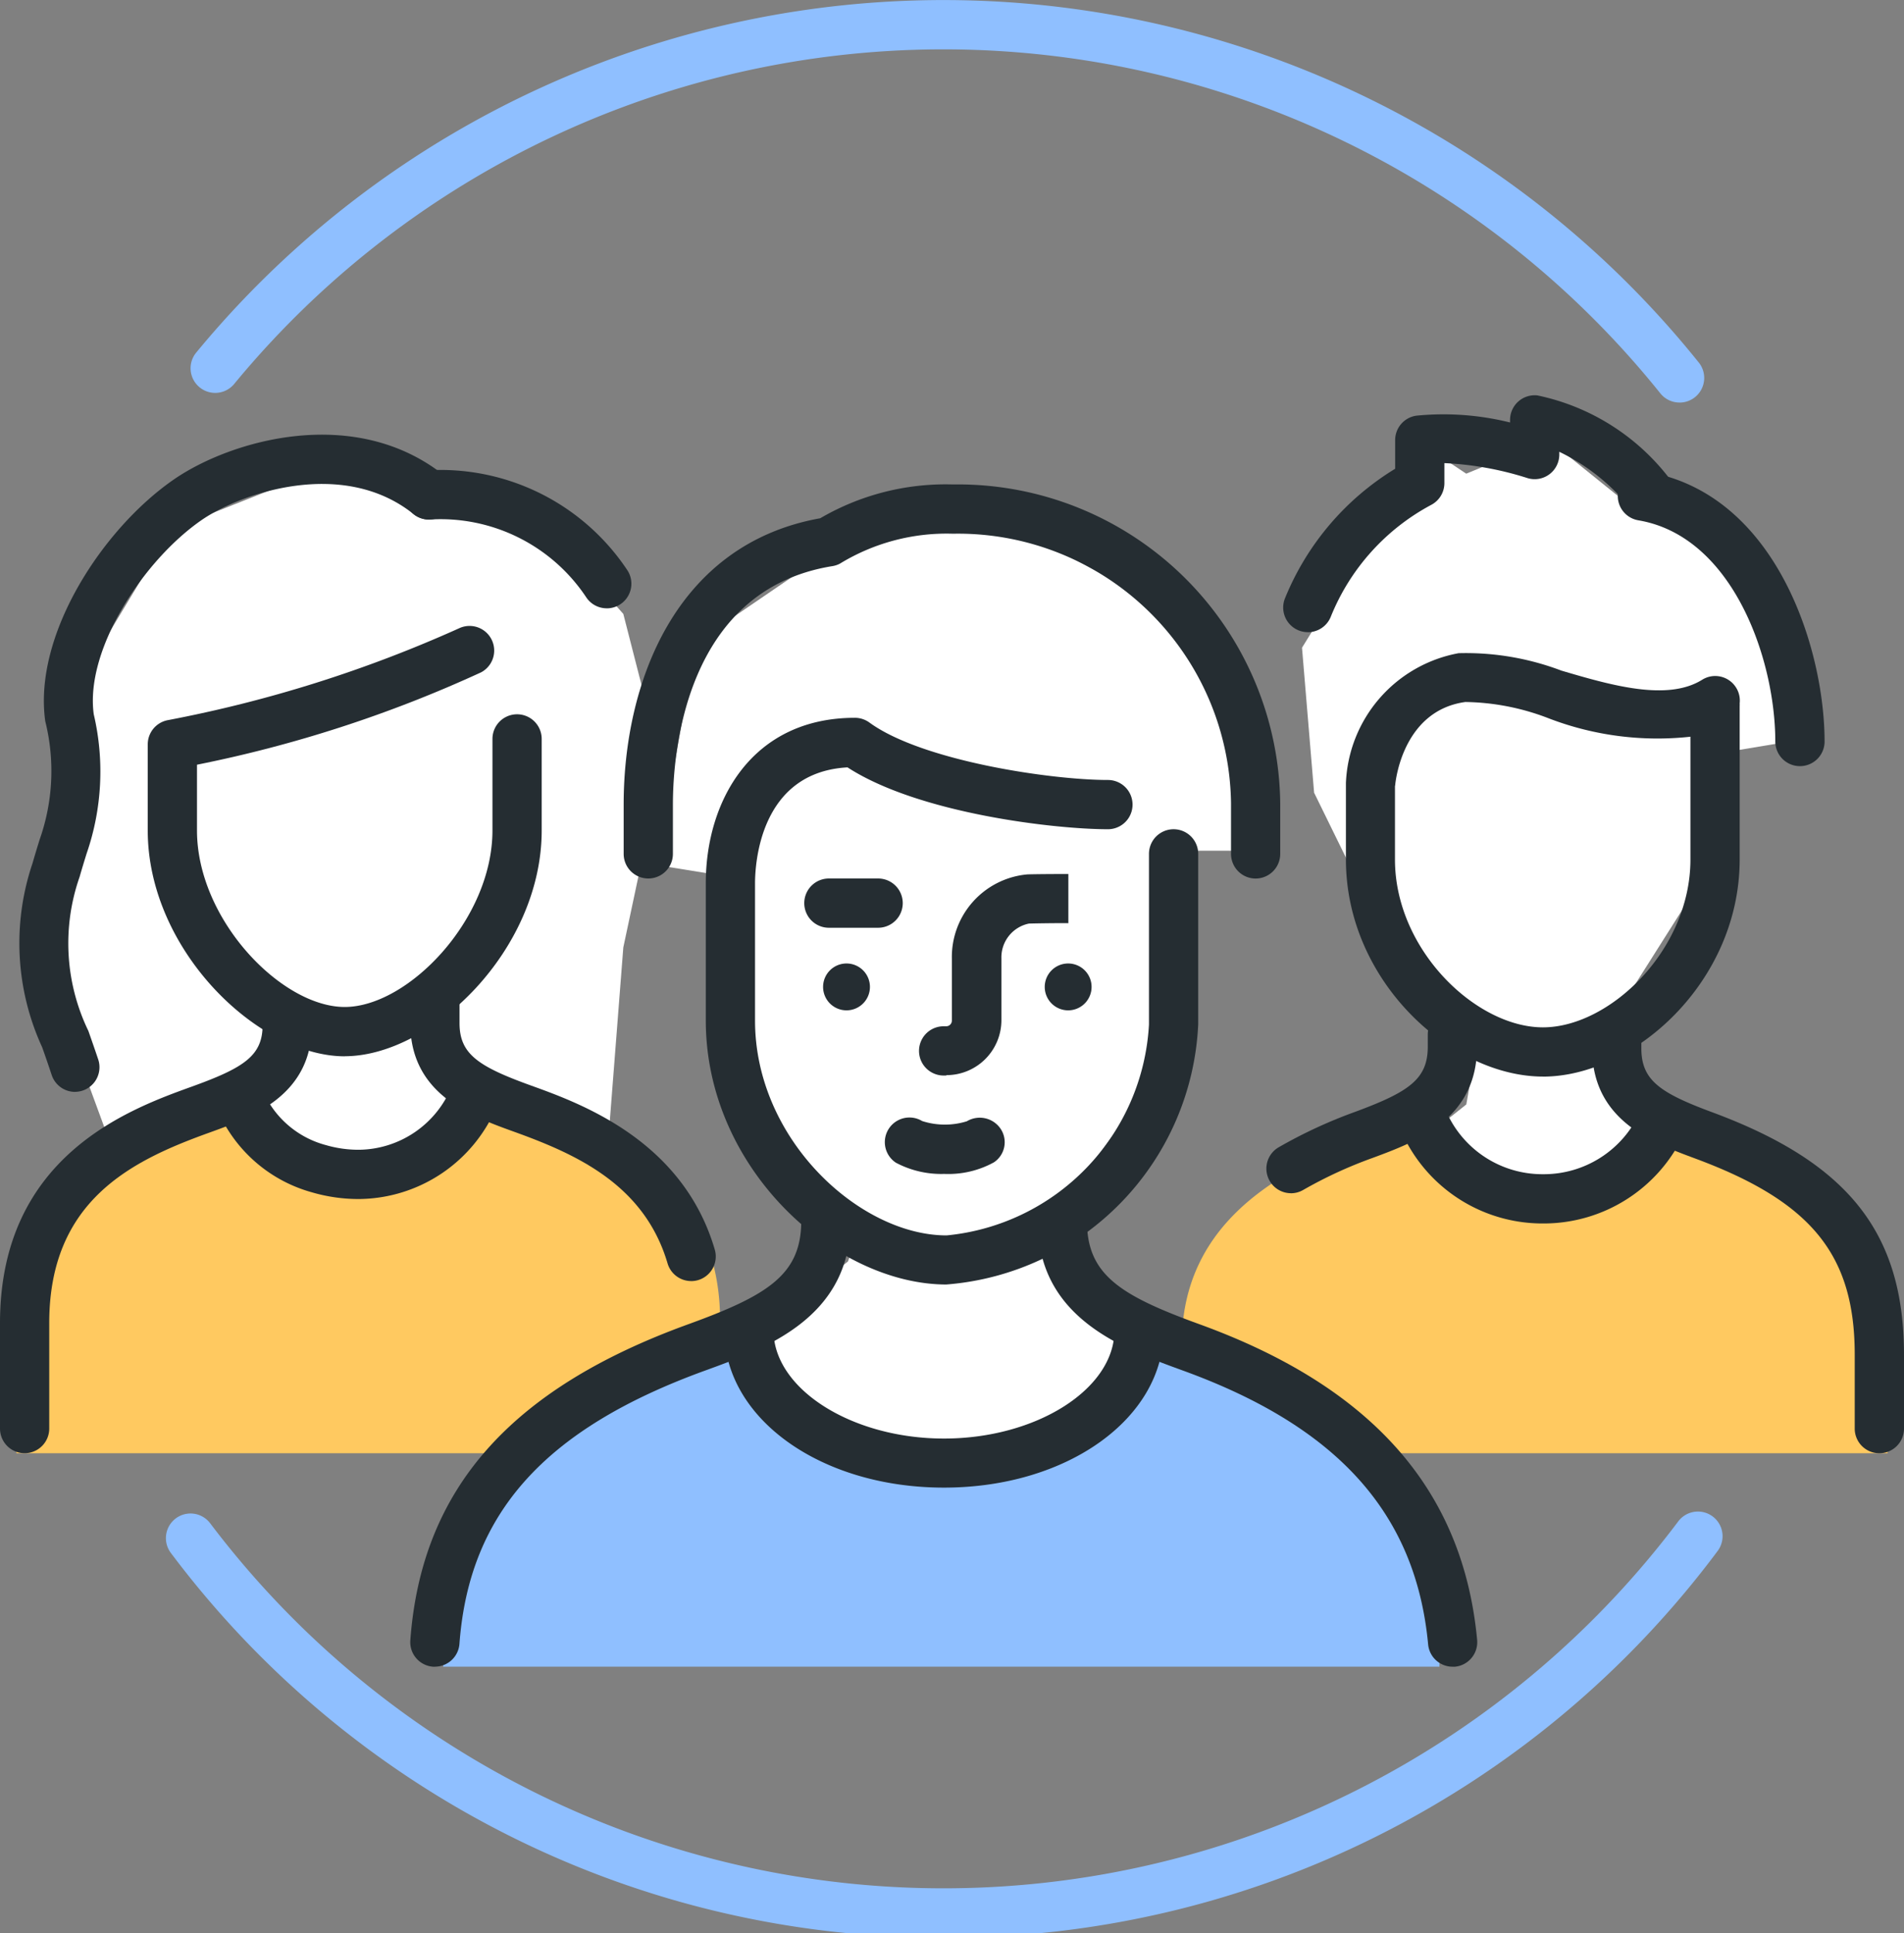 <svg xmlns="http://www.w3.org/2000/svg" xmlns:xlink="http://www.w3.org/1999/xlink" width="49.265" height="50" viewBox="0 0 49.265 50">
  <rect x="0" y="0" width="49.265" height="50" fill="#808080" stroke="none"/>
  <defs>
    <clipPath id="clip-path">
      <rect id="사각형_15203" data-name="사각형 15203" width="49.265" height="50" fill="none"/>
    </clipPath>
  </defs>
  <g id="그룹_29392" data-name="그룹 29392" transform="translate(-1701.56 -771)">
    <path id="패스_55513" data-name="패스 55513" d="M1704.685,801.313l-1.125-3.062-.812-2.75,1.063-3.875v-3.312l2.188-3.625,3.625-1.437,2.563.563,1.313.25,2.25.625,1.938,2.188.625,2.438v3.25l-.625,2.938-.375,4.813h-.5l-6.5,3.875Z" fill="#fff"/>
    <path id="패스_55514" data-name="패스 55514" d="M1720.685,793.719l-2.125-.344,1-5.75,3.938-2.687,4.313-.312,3.938,2.125,2.375,4.313-.375,1.938H1732l-.562,5.875-2.687,3.688.625,2.063,2.063,1.625L1727.5,810l-5.562-1.062-1-3.312,2.563-2,.375-1.062-2.562-2.437-.375-4Z" fill="#fff"/>
    <path id="패스_55515" data-name="패스 55515" d="M1745.935,790.5l2.25-.375-2.25-5.187-2.375-1-1.937-1.562-2.125.875-.937-.625-.5,1.313-2,2.5-.812,1.313.313,3.75,1.563,3.188,2.75,2.75-.375,2.125-2.125,1.688,4.25,2.5,4.313-1.875-1-1.375-2.125-2,.75-1.562,1.938-3.062Z" fill="#fff"/>
    <g id="그룹_29391" data-name="그룹 29391" transform="translate(1701.56 771)">
      <g id="그룹_29332" data-name="그룹 29332" clip-path="url(#clip-path)">
        <path id="패스_55254" data-name="패스 55254" d="M14.115,75.984H1v-2.8a6.442,6.442,0,0,1,6.443-6.442,2.832,2.832,0,0,0,5.288,0c3.558,0,6.846,2.423,6.442,6.461-1.585.863-4.193,1.487-5.058,2.778" transform="translate(-0.575 -38.398)" fill="#ffc960"/>
        <path id="패스_55255" data-name="패스 55255" d="M52.776,90.473H27V88.664c0-3.558,4.974-5.879,7.688-6.331a5.956,5.956,0,0,0,10.4,0c3.166.452,6.426,2.9,7.236,4.523a12.723,12.723,0,0,1,.452,3.618" transform="translate(-15.533 -47.367)" fill="#8fbfff"/>
        <path id="패스_55256" data-name="패스 55256" d="M76.87,77.012H90.262V74.166c0-3.558-4.058-5.231-6.068-5.635a3.165,3.165,0,0,1-3.136,2.208c-1.418-.2-2.926-.9-3.376-2.208-2.435.808-5.682,2.1-5.682,5.654v.4c.812.4,3.934,1.624,4.87,2.423" transform="translate(-41.422 -39.426)" fill="#ffc960"/>
        <path id="패스_55257" data-name="패스 55257" d="M.637,72.391A.637.637,0,0,1,0,71.754V69.026C0,64.7,3.352,63.491,4.962,62.91c1.353-.488,1.833-.8,1.833-1.592v-.181a.637.637,0,0,1,1.274,0v.181c0,1.826-1.546,2.383-2.675,2.79-1.993.719-4.12,1.751-4.12,4.917v2.729a.637.637,0,0,1-.637.637" transform="translate(0 -34.806)" fill="#252d32"/>
        <path id="패스_55258" data-name="패스 55258" d="M32.267,67.364a.638.638,0,0,1-.611-.457c-.6-2.035-2.356-2.822-3.957-3.4-1.139-.411-2.7-.973-2.7-2.813v-.556a.637.637,0,0,1,1.274,0v.556c0,.8.486,1.121,1.856,1.615,1.272.459,3.918,1.413,4.748,4.239a.637.637,0,0,1-.431.791.646.646,0,0,1-.18.026" transform="translate(-14.383 -34.231)" fill="#252d32"/>
        <path id="패스_55259" data-name="패스 55259" d="M14.1,49.242c-2.246,0-5.1-2.75-5.1-5.84V41.174a.637.637,0,0,1,.523-.627,33.653,33.653,0,0,0,7.532-2.375.637.637,0,0,1,.57,1.139A33.1,33.1,0,0,1,10.274,41.7v1.7c0,2.309,2.188,4.566,3.822,4.566s3.823-2.257,3.823-4.566V41.033a.637.637,0,0,1,1.274,0V43.4c0,3.09-2.85,5.84-5.1,5.84" transform="translate(-5.177 -21.922)" fill="#252d32"/>
        <path id="패스_55260" data-name="패스 55260" d="M16.857,68.543a4.306,4.306,0,0,1-1.213-.172A3.745,3.745,0,0,1,13.2,66.247a.637.637,0,0,1,1.182-.476A2.465,2.465,0,0,0,16,67.148a3.027,3.027,0,0,0,.854.121,2.621,2.621,0,0,0,2.4-1.632.637.637,0,1,1,1.182.476,3.9,3.9,0,0,1-3.585,2.43" transform="translate(-7.569 -37.532)" fill="#252d32"/>
        <path id="패스_55261" data-name="패스 55261" d="M2.609,43.47a.637.637,0,0,1-.6-.435c-.086-.259-.169-.5-.247-.719a6.442,6.442,0,0,1-.25-4.757c.067-.234.129-.435.186-.619a5.318,5.318,0,0,0,.144-3.057c-.315-2.234,1.487-4.988,3.337-6.259,1.478-1.015,4.683-1.94,6.993-.091a.637.637,0,0,1-.8.994c-1.836-1.47-4.482-.535-5.475.147-1.511,1.038-3.032,3.359-2.8,5.031a6.494,6.494,0,0,1-.188,3.61c-.054.176-.114.369-.178.593a5.2,5.2,0,0,0,.227,3.986c.08.228.165.471.254.736a.637.637,0,0,1-.6.839" transform="translate(-0.671 -15.23)" fill="#252d32"/>
        <path id="패스_55262" data-name="패스 55262" d="M29.87,32.187a.636.636,0,0,1-.525-.276,4.525,4.525,0,0,0-4.022-2.022.637.637,0,1,1-.107-1.27,5.805,5.805,0,0,1,5.178,2.569.637.637,0,0,1-.524,1" transform="translate(-14.171 -16.454)" fill="#252d32"/>
        <path id="패스_55263" data-name="패스 55263" d="M104.432,72.967a.637.637,0,0,1-.637-.637V70.42c0-2.585-1.118-3.96-4.125-5.075-1.127-.418-2.67-.99-2.67-2.851v-.358a.637.637,0,0,1,1.274,0v.358c0,.827.482,1.153,1.839,1.656,3.521,1.305,4.957,3.122,4.957,6.27V72.33a.637.637,0,0,1-.637.637" transform="translate(-55.805 -35.381)" fill="#252d32"/>
        <path id="패스_55264" data-name="패스 55264" d="M77.794,66.242a.637.637,0,0,1-.324-1.186,12.5,12.5,0,0,1,2-.925c1.374-.51,1.862-.84,1.862-1.679v-.314a.637.637,0,1,1,1.274,0v.314c0,1.875-1.557,2.453-2.693,2.874a11.282,11.282,0,0,0-1.8.829.633.633,0,0,1-.323.088" transform="translate(-44.389 -35.381)" fill="#252d32"/>
        <path id="패스_55265" data-name="패스 55265" d="M89.117,70.2h-.088a3.99,3.99,0,0,1-3.523-2.165.637.637,0,1,1,1.112-.621,2.715,2.715,0,0,0,2.411,1.512h.088a2.727,2.727,0,0,0,2.441-1.567.637.637,0,1,1,1.122.6A4,4,0,0,1,89.117,70.2" transform="translate(-49.145 -38.557)" fill="#252d32"/>
        <path id="패스_55266" data-name="패스 55266" d="M87.1,50.7c-2.359,0-5.1-2.453-5.1-5.615V43.153c0-.015,0-.03,0-.045a3.562,3.562,0,0,1,2.915-3.358,6.958,6.958,0,0,1,2.659.45c1.281.378,2.737.8,3.642.238a.636.636,0,0,1,.878.2.629.629,0,0,1,.094.408.623.623,0,0,1,0,.07v3.97c0,3.163-2.737,5.615-5.091,5.615m-3.828-7.521v1.906c0,2.338,2.1,4.341,3.828,4.341s3.817-2,3.817-4.341V41.91a7.842,7.842,0,0,1-3.7-.488,6.2,6.2,0,0,0-2.124-.41c-1.575.217-1.8,1.951-1.817,2.168" transform="translate(-47.175 -22.856)" fill="#252d32"/>
        <path id="패스_55267" data-name="패스 55267" d="M55.445,69.5a2.5,2.5,0,0,1-1.267-.29.637.637,0,0,1,.68-1.077,1.915,1.915,0,0,0,1.157.006.651.651,0,0,1,.877.2.624.624,0,0,1-.177.862,2.445,2.445,0,0,1-1.271.3" transform="translate(-30.998 -39.139)" fill="#252d32"/>
        <path id="패스_55268" data-name="패스 55268" d="M73.958,85.024a.636.636,0,0,1-.633-.578c-.316-3.375-2.332-5.625-6.343-7.081C65.4,76.789,63.224,76,63.224,73.5a.637.637,0,1,1,1.274,0c0,1.386.86,1.922,2.918,2.669,4.467,1.623,6.815,4.292,7.177,8.161a.637.637,0,0,1-.575.694.574.574,0,0,1-.06,0" transform="translate(-36.373 -41.917)" fill="#252d32"/>
        <path id="패스_55269" data-name="패스 55269" d="M25.638,85.019l-.048,0A.637.637,0,0,1,25,84.335c.288-3.9,2.574-6.5,7.194-8.174,2.06-.748,2.921-1.285,2.921-2.672a.637.637,0,0,1,1.274,0c0,2.5-2.173,3.293-3.76,3.87-4.147,1.506-6.108,3.686-6.358,7.069a.638.638,0,0,1-.634.59" transform="translate(-14.383 -41.912)" fill="#252d32"/>
        <path id="패스_55270" data-name="패스 55270" d="M56.7,58.439h-.067a.637.637,0,0,1,0-1.274H56.7a.146.146,0,0,0,.146-.146v-1.6A2.145,2.145,0,0,1,58.8,53.237c.313-.01,1.06-.01,1.06-.01V54.5c-.008-.006-.719,0-1.02.009a.891.891,0,0,0-.712.9v1.6a1.422,1.422,0,0,1-1.42,1.42" transform="translate(-32.217 -30.622)" fill="#252d32"/>
        <path id="패스_55271" data-name="패스 55271" d="M49.231,58.37C46.35,58.37,43,55.387,43,51.54V47.99c0-2.129,1.193-4.277,3.857-4.277a.639.639,0,0,1,.376.122c1.355.99,4.687,1.486,6.172,1.486a.637.637,0,1,1,0,1.274c-1.378,0-4.9-.407-6.738-1.6-2.275.126-2.393,2.51-2.393,3v3.55c0,3.077,2.712,5.555,4.957,5.555a5.8,5.8,0,0,0,5.236-5.454V47.232a.637.637,0,1,1,1.274,0v4.409a7.074,7.074,0,0,1-6.51,6.728" transform="translate(-24.738 -25.148)" fill="#252d32"/>
        <path id="패스_55272" data-name="패스 55272" d="M50.911,54.774H49.637a.637.637,0,1,1,0-1.274h1.274a.637.637,0,0,1,0,1.274" transform="translate(-28.19 -30.779)" fill="#252d32"/>
        <path id="패스_55273" data-name="패스 55273" d="M64.256,58.674a.606.606,0,1,1-.606.606.606.606,0,0,1,.606-.606" transform="translate(-36.618 -33.755)" fill="#252d32"/>
        <path id="패스_55274" data-name="패스 55274" d="M50.753,58.674a.606.606,0,1,1-.606.606.606.606,0,0,1,.606-.606" transform="translate(-28.85 -33.755)" fill="#252d32"/>
        <path id="패스_55275" data-name="패스 55275" d="M49.811,84.219c-3.188,0-5.685-1.788-5.685-4.069a.637.637,0,0,1,1.274,0c0,1.515,2.02,2.8,4.411,2.8s4.411-1.28,4.411-2.8a.637.637,0,0,1,1.274,0c0,2.282-2.5,4.069-5.685,4.069" transform="translate(-25.386 -45.744)" fill="#252d32"/>
        <path id="패스_55276" data-name="패스 55276" d="M30.228,103.073a24.876,24.876,0,0,1-19.99-9.948.637.637,0,0,1,1.016-.769,23.787,23.787,0,0,0,37.986-.049.637.637,0,1,1,1.018.767,24.872,24.872,0,0,1-20.029,10" transform="translate(-5.816 -52.959)" fill="#8fbfff"/>
        <path id="패스_55277" data-name="패스 55277" d="M50.142,10.411a.634.634,0,0,1-.5-.238,23.785,23.785,0,0,0-36.9-.243.637.637,0,0,1-.983-.811,25.059,25.059,0,0,1,38.878.257.637.637,0,0,1-.5,1.036" transform="translate(-6.682)" fill="#8fbfff"/>
        <path id="패스_55278" data-name="패스 55278" d="M103.276,36.331a.637.637,0,0,1-.637-.637c0-2.128-1.1-5.31-3.544-5.721a.637.637,0,0,1,.212-1.257c3.356.565,4.607,4.58,4.607,6.978a.637.637,0,0,1-.637.637" transform="translate(-56.704 -16.516)" fill="#252d32"/>
        <path id="패스_55279" data-name="패스 55279" d="M78.815,30.2a.637.637,0,0,1-.588-.882,7.012,7.012,0,0,1,2.848-3.344v-.742a.638.638,0,0,1,.547-.631,7.14,7.14,0,0,1,2.426.176V24.71a.637.637,0,0,1,.708-.633,5.791,5.791,0,0,1,3.409,2.139.637.637,0,0,1-1.013.773,5.314,5.314,0,0,0-1.83-1.454v.075a.637.637,0,0,1-.84.6,8.282,8.282,0,0,0-2.133-.382v.516a.637.637,0,0,1-.343.565,5.691,5.691,0,0,0-2.6,2.9.637.637,0,0,1-.589.392" transform="translate(-44.976 -13.85)" fill="#252d32"/>
        <path id="패스_55280" data-name="패스 55280" d="M54.351,39.693a.637.637,0,0,1-.637-.637V37.741a7.065,7.065,0,0,0-7.145-6.967h-.075a5.29,5.29,0,0,0-2.9.775.641.641,0,0,1-.2.065c-3.824.62-4.121,4.876-4.121,6.166v1.275a.637.637,0,0,1-1.274,0V37.781c0-3.153,1.339-6.736,5.086-7.406a6.433,6.433,0,0,1,3.408-.875h.075a8.341,8.341,0,0,1,8.419,8.241v1.315a.637.637,0,0,1-.637.637" transform="translate(-21.862 -16.971)" fill="#252d32"/>
      </g>
    </g>
  </g>
</svg>
